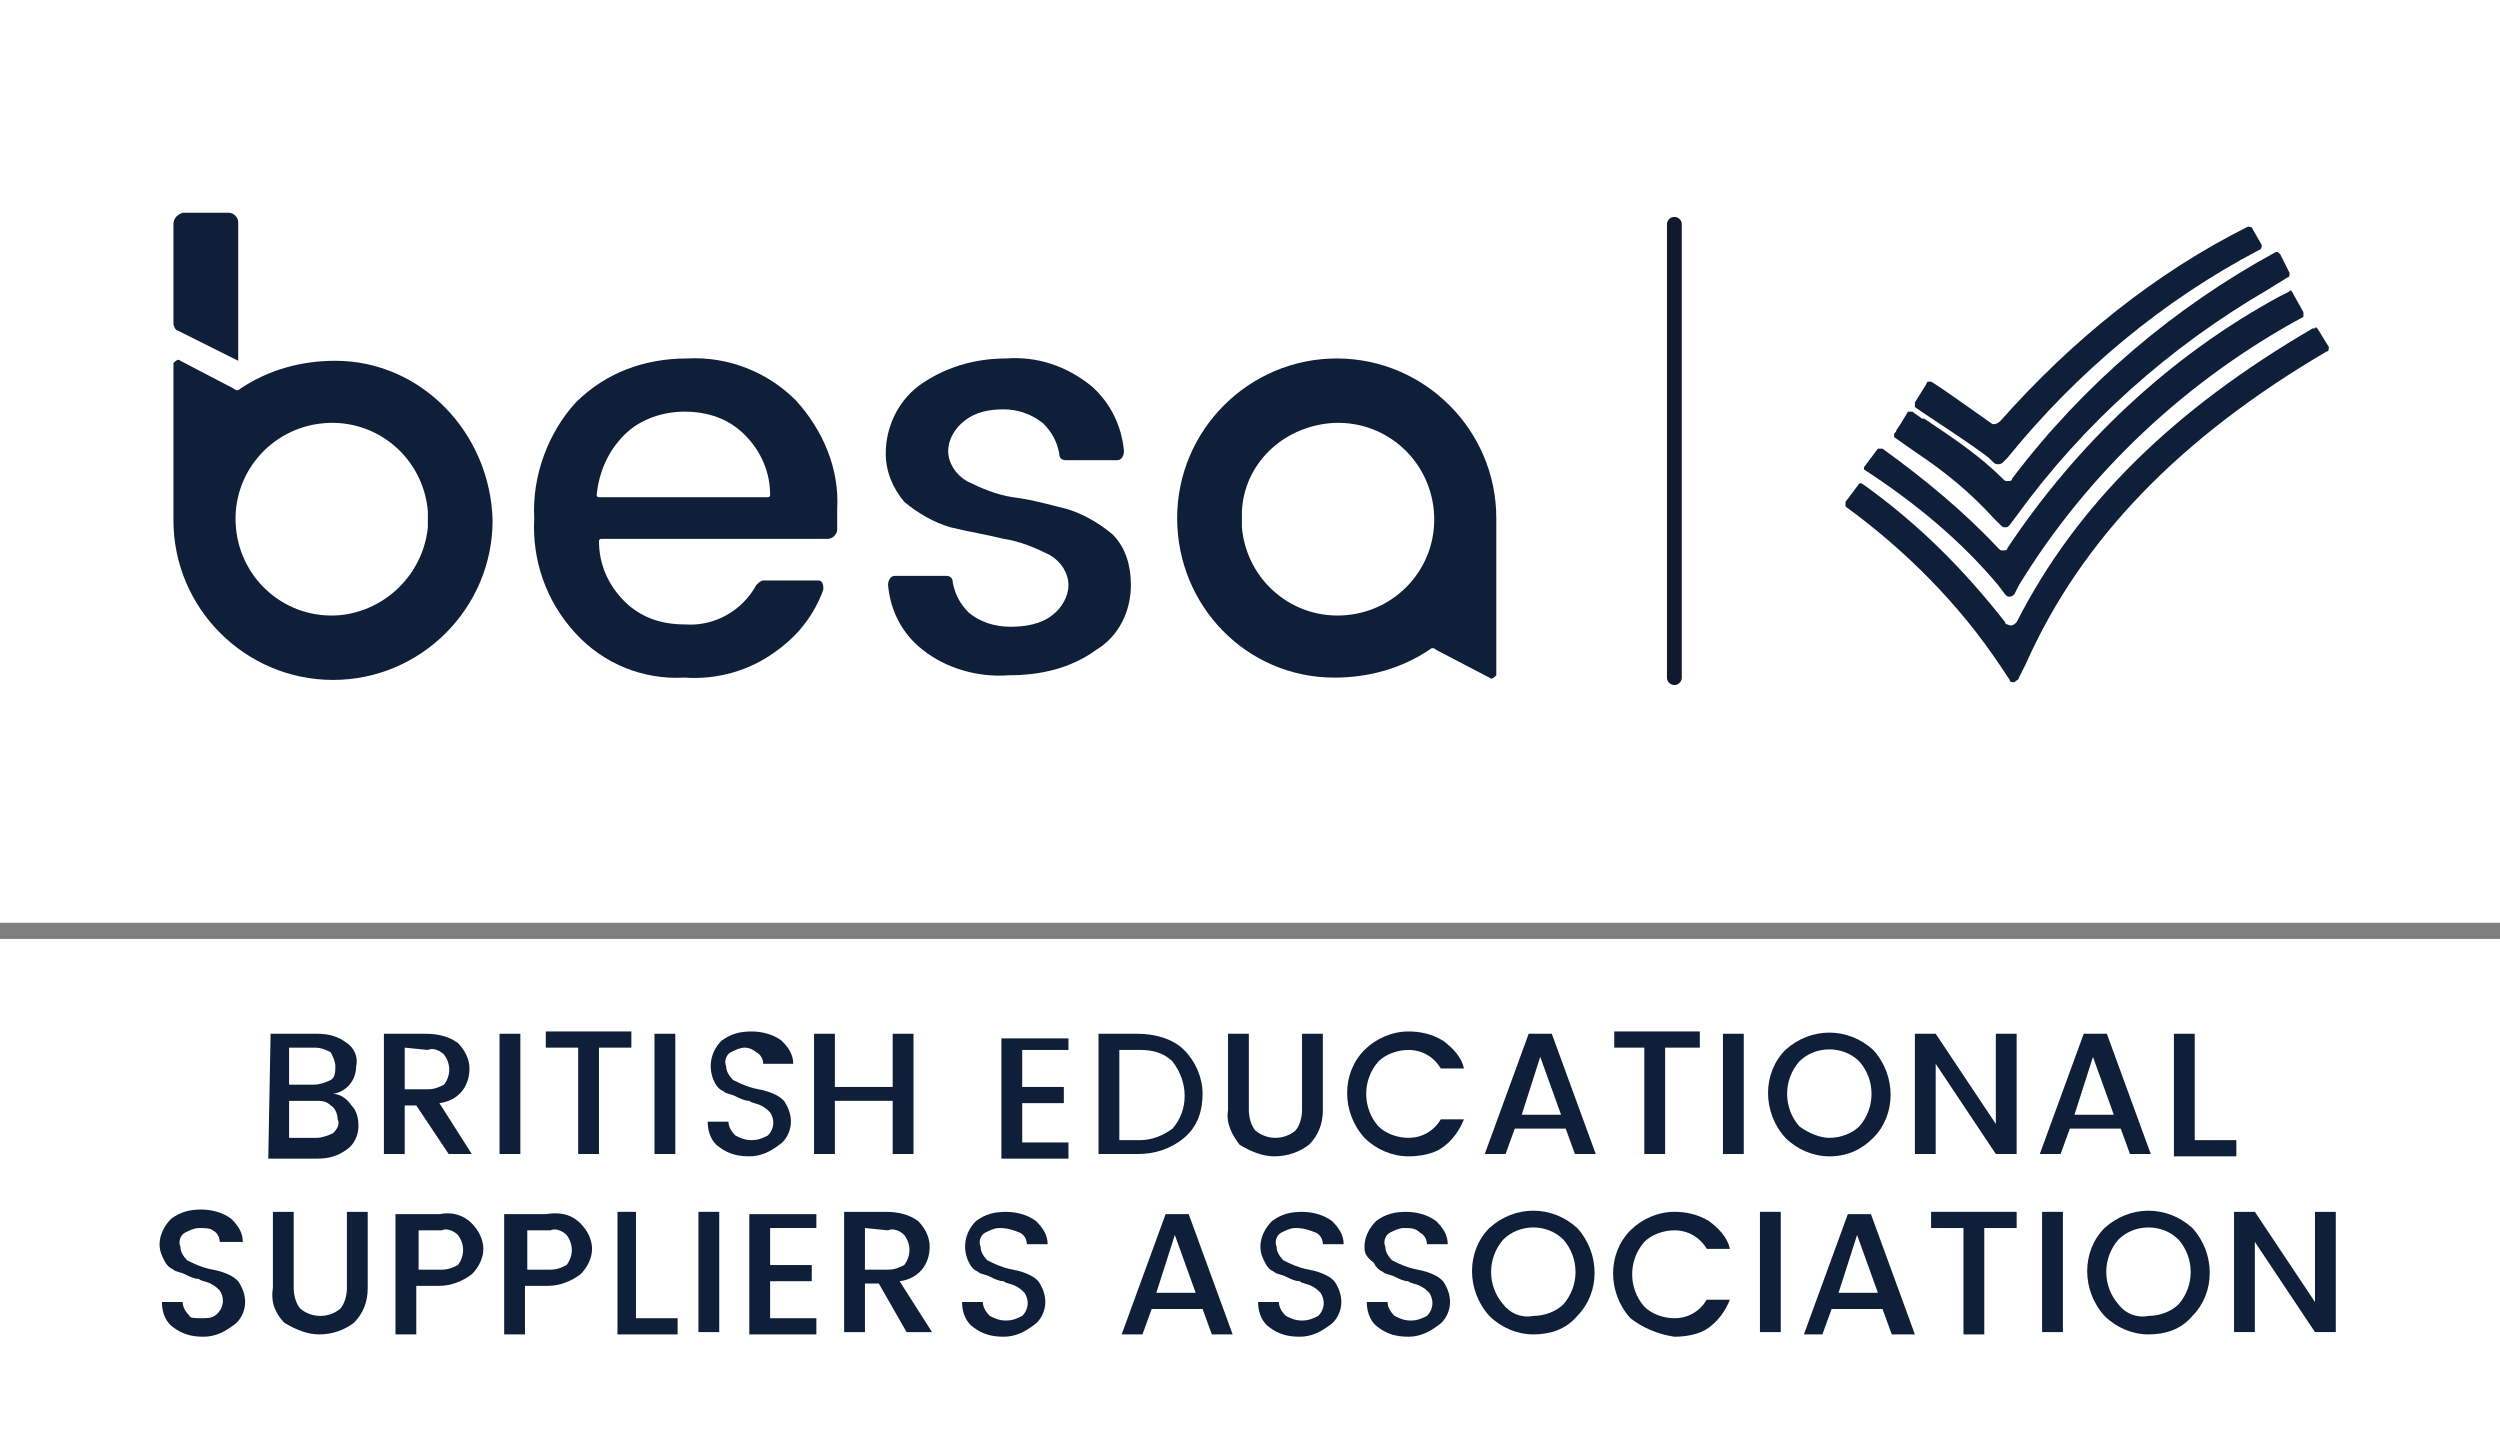 <?xml version="1.0" encoding="utf-8"?>
<!-- Generator: Adobe Illustrator 27.4.0, SVG Export Plug-In . SVG Version: 6.00 Build 0)  -->
<svg version="1.1" id="Layer_1" xmlns="http://www.w3.org/2000/svg" xmlns:xlink="http://www.w3.org/1999/xlink" x="0px" y="0px"
	 viewBox="0 0 108.1 62.8" style="enable-background:new 0 0 108.1 62.8;" xml:space="preserve">
<rect x="0" y="0" width="108.1" height="62.8" fill="#808080" stroke="none"/>
<style type="text/css">
	.st0{fill:#FFFFFF;}
	.st1{fill:#0F1F3A;}
	.st2{fill:none;stroke:#11192E;stroke-width:0.64;stroke-linecap:round;stroke-linejoin:round;}
</style>
<g id="besa">
	<rect id="Rectangle_63" y="40.6" class="st0" width="108.1" height="22.2"/>
	<g id="Group_83">
		<path id="Path_301" class="st1" d="M11.7,44.7h2c0.5,0,0.9,0.1,1.3,0.4c0.3,0.2,0.5,0.6,0.4,1c0,0.6-0.4,1.1-1,1.2
			c0.3,0,0.6,0.2,0.8,0.5c0.2,0.2,0.3,0.5,0.3,0.9c0,0.4-0.2,0.8-0.5,1c-0.4,0.3-0.8,0.4-1.3,0.4h-2.1L11.7,44.7z M12.5,45.3v1.6
			h1.1c0.2,0,0.5-0.1,0.7-0.2c0.2-0.1,0.2-0.4,0.2-0.6c0-0.2-0.1-0.4-0.2-0.6c-0.2-0.1-0.4-0.2-0.7-0.2L12.5,45.3z M12.5,49.2h1.2
			c0.2,0,0.5-0.1,0.7-0.2c0.2-0.2,0.3-0.4,0.2-0.6c0-0.2-0.1-0.5-0.3-0.6c-0.2-0.2-0.4-0.2-0.7-0.2h-1.1V49.2z"/>
		<path id="Path_302" class="st1" d="M17.5,47.8v2.1h-0.9v-5.2h1.8c0.5,0,1,0.1,1.4,0.4c0.3,0.3,0.5,0.7,0.5,1.1
			c0,0.8-0.5,1.4-1.3,1.5l1.4,2.2h-1L18,47.8L17.5,47.8z M17.5,45.3v1.8h1c0.3,0,0.5-0.1,0.7-0.2c0.3-0.4,0.3-0.9,0-1.3
			c-0.2-0.2-0.5-0.3-0.7-0.2L17.5,45.3z"/>
		<rect id="Rectangle_64" x="21.6" y="44.7" class="st1" width="0.9" height="5.2"/>
		<path id="Path_303" class="st1" d="M23.6,45.3v-0.7h3.7v0.7h-1.4v4.6H25v-4.6H23.6z"/>
		<rect id="Rectangle_65" x="28.3" y="44.7" class="st1" width="0.9" height="5.2"/>
		<path id="Path_304" class="st1" d="M32.2,45.3c-0.2,0-0.4,0.1-0.6,0.2c-0.2,0.1-0.3,0.4-0.2,0.6c0,0.2,0.1,0.4,0.3,0.6
			c0.2,0.1,0.4,0.2,0.7,0.3c0.3,0.1,0.5,0.1,0.8,0.2c0.3,0.1,0.5,0.2,0.7,0.4c0.2,0.3,0.3,0.6,0.3,0.9c0,0.4-0.2,0.8-0.5,1
			c-0.4,0.3-0.8,0.5-1.3,0.5c-0.5,0-0.9-0.1-1.3-0.4c-0.3-0.2-0.5-0.6-0.5-1.1h0.9c0,0.2,0.1,0.4,0.3,0.6c0.2,0.1,0.4,0.2,0.7,0.2
			c0.3,0,0.5-0.1,0.7-0.2c0.3-0.3,0.3-0.7,0.1-1c-0.1-0.1-0.2-0.2-0.4-0.3c-0.2-0.1-0.4-0.1-0.5-0.2c-0.2,0-0.4-0.1-0.6-0.2
			c-0.2-0.1-0.4-0.1-0.5-0.2c-0.2-0.1-0.3-0.2-0.4-0.4c-0.3-0.6-0.2-1.3,0.3-1.8c0.4-0.3,0.8-0.4,1.3-0.4c0.4,0,0.9,0.1,1.3,0.4
			c0.3,0.3,0.5,0.6,0.5,1H33c0-0.2-0.1-0.4-0.3-0.5C32.6,45.4,32.4,45.3,32.2,45.3"/>
		<path id="Path_305" class="st1" d="M38.6,44.7h0.9v5.2h-0.9v-2.3h-2.5v2.3h-0.9v-5.2h0.9v2.3h2.5V44.7z"/>
		<path id="Path_306" class="st1" d="M46.2,44.7v0.7h-2v1.6H46v0.7h-1.8v1.7h2v0.7h-2.9v-5.2H46.2z"/>
		<path id="Path_307" class="st1" d="M49.2,44.7c0.7,0,1.5,0.2,2,0.7c0.5,0.5,0.8,1.2,0.8,1.9c0,0.7-0.2,1.4-0.8,1.9
			c-0.6,0.5-1.3,0.7-2,0.7h-1.7v-5.2L49.2,44.7z M48.4,49.3h0.9c0.5,0,1-0.2,1.4-0.5c0.7-0.8,0.7-2,0-2.9c-0.4-0.4-0.9-0.5-1.4-0.5
			h-0.9V49.3z"/>
		<path id="Path_308" class="st1" d="M53.1,48v-3.3h0.9V48c0,0.3,0.1,0.7,0.3,0.9c0.5,0.4,1.2,0.4,1.7,0c0.2-0.2,0.3-0.6,0.3-0.9
			v-3.3h0.9V48c0,0.6-0.2,1.1-0.6,1.5c-0.4,0.3-0.9,0.5-1.5,0.5c-0.5,0-1-0.2-1.5-0.5C53.3,49.1,53,48.6,53.1,48"/>
		<path id="Path_309" class="st1" d="M59,49.2c-1-1.1-1-2.8,0-3.8c0.5-0.5,1.2-0.8,1.9-0.8c0.5,0,1,0.1,1.5,0.4
			c0.4,0.3,0.8,0.7,0.9,1.2h-1c-0.3-0.5-0.8-0.8-1.4-0.8c-0.5,0-1,0.2-1.3,0.5c-0.7,0.8-0.7,2,0,2.8c0.3,0.3,0.8,0.5,1.3,0.5
			c0.6,0,1.1-0.3,1.4-0.8h1c-0.2,0.5-0.5,0.9-0.9,1.2c-0.4,0.3-1,0.4-1.5,0.4C60.2,50,59.5,49.7,59,49.2"/>
		<path id="Path_310" class="st1" d="M68.1,49.9l-0.4-1.1h-2.2l-0.4,1.1h-0.9l1.9-5.2h1l1.9,5.2H68.1z M65.8,48.2h1.7l-0.9-2.5
			L65.8,48.2z"/>
		<path id="Path_311" class="st1" d="M69.8,45.3v-0.7h3.7v0.7H72v4.6h-0.9v-4.6H69.8z"/>
		<rect id="Rectangle_66" x="74.5" y="44.7" class="st1" width="0.9" height="5.2"/>
		<path id="Path_312" class="st1" d="M79.1,50c-0.7,0-1.4-0.3-1.9-0.8c-1-1.1-1-2.8,0-3.8c1.1-1,2.7-1,3.8,0c1,1.1,1,2.8,0,3.8
			C80.5,49.7,79.9,50,79.1,50 M79.1,49.2c0.5,0,1-0.2,1.3-0.5c0.7-0.8,0.7-2,0-2.8c-0.7-0.7-1.9-0.7-2.6,0c-0.7,0.8-0.7,2,0,2.8
			C78.2,49,78.7,49.2,79.1,49.2"/>
		<path id="Path_313" class="st1" d="M86.3,44.7h0.9v5.2h-0.9L83.7,46v3.9h-0.9v-5.2h0.9l2.6,3.9V44.7z"/>
		<path id="Path_314" class="st1" d="M92.1,49.9l-0.4-1.1h-2.2l-0.4,1.1h-0.9l1.9-5.2h1l1.9,5.2H92.1z M89.7,48.2h1.7l-0.9-2.5
			L89.7,48.2z"/>
		<path id="Path_315" class="st1" d="M94,44.7h0.9v4.6h1.8v0.7H94V44.7z"/>
		<path id="Path_316" class="st1" d="M8.6,53.1c-0.2,0-0.4,0.1-0.6,0.2c-0.2,0.1-0.3,0.4-0.2,0.6c0,0.2,0.1,0.4,0.3,0.6
			c0.2,0.1,0.4,0.2,0.7,0.3c0.3,0.1,0.5,0.1,0.8,0.2c0.3,0.1,0.5,0.2,0.7,0.4c0.2,0.3,0.3,0.6,0.3,0.9c0,0.4-0.2,0.8-0.5,1
			c-0.4,0.3-0.8,0.5-1.3,0.5c-0.5,0-0.9-0.1-1.3-0.4c-0.3-0.2-0.5-0.6-0.5-1.1h0.9c0,0.2,0.1,0.4,0.3,0.6C8.2,57,8.5,57,8.7,57
			C9,57,9.2,57,9.4,56.8c0.3-0.3,0.3-0.7,0.1-1c-0.1-0.1-0.2-0.2-0.4-0.3c-0.2-0.1-0.4-0.1-0.5-0.2c-0.2,0-0.4-0.1-0.6-0.2
			c-0.2-0.1-0.4-0.1-0.5-0.2c-0.2-0.1-0.3-0.2-0.4-0.4c-0.1-0.2-0.2-0.4-0.2-0.7c0-0.4,0.2-0.8,0.5-1.1c0.4-0.3,0.8-0.4,1.3-0.4
			c0.4,0,0.9,0.1,1.3,0.4c0.3,0.3,0.5,0.6,0.5,1h-1c0-0.2-0.1-0.4-0.3-0.5C9.1,53.1,8.8,53.1,8.6,53.1"/>
		<path id="Path_317" class="st1" d="M11.8,55.7v-3.3h0.9v3.3c0,0.3,0.1,0.7,0.3,0.9c0.5,0.4,1.2,0.4,1.7,0c0.2-0.2,0.3-0.6,0.3-0.9
			v-3.3h0.9v3.3c0,0.6-0.2,1.1-0.6,1.5c-0.4,0.3-0.9,0.5-1.5,0.5c-0.5,0-1-0.2-1.5-0.5C11.9,56.8,11.7,56.3,11.8,55.7"/>
		<path id="Path_318" class="st1" d="M20.4,52.9c0.3,0.3,0.5,0.7,0.5,1.1c0,0.4-0.2,0.8-0.5,1.1c-0.4,0.3-0.9,0.5-1.4,0.5h-1v2.1
			h-0.9v-5.2H19C19.5,52.4,20,52.5,20.4,52.9 M18.1,54.9h1c0.3,0,0.5-0.1,0.7-0.2c0.3-0.4,0.3-0.9,0-1.3c-0.2-0.2-0.5-0.3-0.7-0.2
			h-1V54.9z"/>
		<path id="Path_319" class="st1" d="M25.1,52.9c0.3,0.3,0.5,0.7,0.5,1.1c0,0.4-0.2,0.8-0.5,1.1c-0.4,0.3-0.9,0.5-1.4,0.5h-1v2.1
			h-0.9v-5.2h1.8C24.2,52.4,24.7,52.5,25.1,52.9 M22.8,54.9h1c0.3,0,0.5-0.1,0.7-0.2c0.3-0.4,0.3-0.9,0-1.3
			c-0.2-0.2-0.5-0.3-0.7-0.2h-1L22.8,54.9z"/>
		<path id="Path_320" class="st1" d="M26.6,52.4h0.9V57h1.8v0.7h-2.6V52.4z"/>
		<rect id="Rectangle_67" x="30.2" y="52.4" class="st1" width="0.9" height="5.2"/>
		<path id="Path_321" class="st1" d="M35.3,52.4v0.7h-2v1.6h1.8v0.7h-1.8V57h2v0.7h-2.9v-5.2H35.3z"/>
		<path id="Path_322" class="st1" d="M37.4,55.5v2.1h-0.9v-5.2h1.8c0.5,0,1,0.1,1.4,0.4c0.3,0.3,0.5,0.7,0.5,1.1
			c0,0.8-0.5,1.4-1.3,1.5l1.4,2.2h-1.1L38,55.5L37.4,55.5z M37.4,53.1v1.8h1c0.3,0,0.5-0.1,0.7-0.2c0.3-0.4,0.3-0.9,0-1.3
			c-0.2-0.2-0.5-0.3-0.7-0.2L37.4,53.1z"/>
		<path id="Path_323" class="st1" d="M43.2,53.1c-0.2,0-0.4,0.1-0.6,0.2c-0.2,0.1-0.3,0.4-0.2,0.6c0,0.2,0.1,0.4,0.3,0.6
			c0.2,0.1,0.4,0.2,0.7,0.3c0.3,0.1,0.5,0.1,0.8,0.2c0.3,0.1,0.5,0.2,0.7,0.4c0.2,0.3,0.3,0.6,0.3,0.9c0,0.4-0.2,0.8-0.5,1
			c-0.4,0.3-0.8,0.5-1.3,0.5c-0.5,0-0.9-0.1-1.3-0.4c-0.3-0.2-0.5-0.6-0.5-1.1h0.9c0,0.2,0.1,0.4,0.3,0.6c0.2,0.1,0.4,0.2,0.7,0.2
			c0.3,0,0.5-0.1,0.7-0.2c0.3-0.3,0.3-0.7,0.1-1c-0.1-0.1-0.2-0.2-0.4-0.3c-0.2-0.1-0.4-0.1-0.5-0.2c-0.2,0-0.4-0.1-0.6-0.2
			c-0.2-0.1-0.4-0.1-0.5-0.2c-0.2-0.1-0.3-0.2-0.4-0.4c-0.3-0.6-0.2-1.3,0.3-1.8c0.4-0.3,0.8-0.4,1.3-0.4c0.4,0,0.9,0.1,1.3,0.4
			c0.3,0.3,0.5,0.6,0.5,1h-0.9c0-0.2-0.1-0.4-0.3-0.5C43.6,53.1,43.4,53.1,43.2,53.1"/>
		<path id="Path_324" class="st1" d="M52.4,57.7L52,56.6h-2.2l-0.4,1.1h-0.9l1.9-5.2h1l1.9,5.2H52.4z M50,55.9h1.7l-0.9-2.5L50,55.9
			z"/>
		<path id="Path_325" class="st1" d="M56,53.1c-0.2,0-0.4,0.1-0.6,0.2c-0.2,0.1-0.3,0.4-0.2,0.6c0,0.2,0.1,0.4,0.3,0.6
			c0.2,0.1,0.4,0.2,0.7,0.3c0.3,0.1,0.5,0.1,0.8,0.2c0.3,0.1,0.5,0.2,0.7,0.4c0.2,0.3,0.3,0.6,0.3,0.9c0,0.4-0.2,0.8-0.5,1
			c-0.4,0.3-0.8,0.5-1.3,0.5c-0.5,0-0.9-0.1-1.3-0.4c-0.3-0.2-0.5-0.6-0.5-1.1h0.9c0,0.2,0.1,0.4,0.3,0.6c0.2,0.1,0.4,0.2,0.7,0.2
			c0.3,0,0.5-0.1,0.7-0.2c0.3-0.3,0.3-0.7,0.1-1c-0.1-0.1-0.2-0.2-0.4-0.3c-0.2-0.1-0.4-0.1-0.5-0.2c-0.2,0-0.4-0.1-0.6-0.2
			c-0.2-0.1-0.4-0.1-0.5-0.2c-0.2-0.1-0.3-0.2-0.4-0.4c-0.1-0.2-0.2-0.4-0.2-0.7c0-0.4,0.2-0.8,0.5-1.1c0.4-0.3,0.8-0.4,1.3-0.4
			c0.4,0,0.9,0.1,1.3,0.4c0.3,0.3,0.5,0.6,0.5,1h-0.9c0-0.2-0.1-0.4-0.3-0.5C56.4,53.1,56.2,53.1,56,53.1"/>
		<path id="Path_326" class="st1" d="M60.7,53.1c-0.2,0-0.4,0.1-0.6,0.2c-0.2,0.1-0.3,0.4-0.2,0.6c0,0.2,0.1,0.4,0.3,0.6
			c0.2,0.1,0.4,0.2,0.7,0.3c0.3,0.1,0.5,0.1,0.8,0.2c0.3,0.1,0.5,0.2,0.7,0.4c0.2,0.3,0.3,0.6,0.3,0.9c0,0.4-0.2,0.8-0.5,1
			c-0.4,0.3-0.8,0.5-1.3,0.5c-0.5,0-0.9-0.1-1.3-0.4c-0.3-0.2-0.5-0.6-0.5-1.1h0.9c0,0.2,0.1,0.4,0.3,0.6c0.2,0.1,0.4,0.2,0.7,0.2
			c0.3,0,0.5-0.1,0.7-0.2c0.3-0.3,0.3-0.7,0.1-1c-0.1-0.1-0.2-0.2-0.4-0.3c-0.2-0.1-0.4-0.1-0.5-0.2c-0.2,0-0.4-0.1-0.6-0.2
			c-0.2-0.1-0.4-0.1-0.5-0.2c-0.2-0.1-0.3-0.2-0.4-0.4C59,54.3,59,54.1,59,53.9c0-0.4,0.2-0.8,0.5-1.1c0.4-0.3,0.8-0.4,1.3-0.4
			c0.4,0,0.9,0.1,1.3,0.4c0.3,0.3,0.5,0.6,0.5,1h-0.9c0-0.2-0.1-0.4-0.3-0.5C61.2,53.1,61,53.1,60.7,53.1"/>
		<path id="Path_327" class="st1" d="M66.3,57.7c-0.7,0-1.4-0.3-1.9-0.8c-1-1.1-1-2.8,0-3.8c1.1-1,2.7-1,3.8,0c1,1.1,1,2.8,0,3.8
			C67.7,57.5,67,57.7,66.3,57.7 M66.3,56.9c0.5,0,1-0.2,1.3-0.5c0.7-0.8,0.7-2,0-2.8c-0.7-0.7-1.9-0.7-2.6,0c-0.7,0.8-0.7,2,0,2.8
			C65.3,56.8,65.8,57,66.3,56.9"/>
		<path id="Path_328" class="st1" d="M70.5,57c-1-1.1-1-2.8,0-3.8c0.5-0.5,1.2-0.8,1.9-0.8c0.5,0,1,0.1,1.5,0.4
			c0.4,0.3,0.8,0.7,0.9,1.2h-1c-0.3-0.5-0.8-0.8-1.4-0.8c-0.5,0-1,0.2-1.3,0.5c-0.7,0.8-0.7,2,0,2.8c0.3,0.3,0.8,0.5,1.3,0.5
			c0.6,0,1.1-0.3,1.4-0.8h1c-0.2,0.5-0.5,0.9-0.9,1.2c-0.4,0.3-1,0.4-1.5,0.4C71.7,57.7,71,57.4,70.5,57"/>
		<rect id="Rectangle_68" x="76.1" y="52.4" class="st1" width="0.9" height="5.2"/>
		<path id="Path_329" class="st1" d="M81.8,57.7l-0.4-1.1h-2.2l-0.4,1.1H78l1.9-5.2h1l1.9,5.2H81.8z M79.5,55.9h1.7l-0.9-2.5
			L79.5,55.9z"/>
		<path id="Path_330" class="st1" d="M83.5,53.1v-0.7h3.7v0.7h-1.4v4.6h-0.9v-4.6H83.5z"/>
		<rect id="Rectangle_69" x="88.3" y="52.4" class="st1" width="0.9" height="5.2"/>
		<path id="Path_331" class="st1" d="M92.9,57.7c-0.7,0-1.4-0.3-1.9-0.8c-1-1.1-1-2.8,0-3.8c1.1-1,2.7-1,3.8,0c1,1.1,1,2.8,0,3.8
			C94.3,57.5,93.6,57.7,92.9,57.7 M92.9,56.9c0.5,0,1-0.2,1.3-0.5c0.7-0.8,0.7-2,0-2.8c-0.7-0.7-1.9-0.7-2.6,0c-0.7,0.8-0.7,2,0,2.8
			C91.9,56.8,92.4,57,92.9,56.9"/>
		<path id="Path_332" class="st1" d="M100.1,52.4h0.9v5.2h-0.9l-2.6-3.9v3.9h-0.9v-5.2h0.9l2.6,3.9V52.4z"/>
		<rect id="Rectangle_70" class="st0" width="108.1" height="39.9"/>
		<line id="Line_41" class="st2" x1="72.4" y1="29.3" x2="72.4" y2="9.7"/>
		<path id="Path_333" class="st1" d="M29.6,29.3c-1.8,0.1-3.5-0.6-4.7-1.9c-1.3-1.4-1.9-3.2-1.8-5c-0.1-1.8,0.6-3.7,1.8-5
			c1.3-1.3,3-1.9,4.8-1.9c1.8-0.1,3.5,0.6,4.7,1.8c1.2,1.3,1.9,3,1.8,4.7c0,0.3,0,0.6,0,0.9c0,0.2-0.2,0.4-0.4,0.4h-9.8
			c0,0-0.1,0-0.1,0.1c0,0,0,0,0,0c0,1,0.4,1.9,1.1,2.6c0.7,0.7,1.6,1,2.6,1c1.3,0.1,2.5-0.6,3.1-1.7c0.1-0.1,0.2-0.2,0.3-0.2h2.4
			c0.1,0,0.2,0.1,0.2,0.3c0,0,0,0.1,0,0.1c-0.4,1.1-1.1,2-2.1,2.7C32.4,29,31,29.4,29.6,29.3 M32.2,18.8c-0.7-0.7-1.6-1-2.6-1
			c-0.9,0-1.9,0.3-2.6,1c-0.7,0.7-1.1,1.6-1.2,2.6c0,0,0,0.1,0.1,0.1c0,0,0,0,0,0h7.3c0,0,0.1,0,0.1-0.1c0,0,0,0,0,0
			C33.3,20.4,32.9,19.5,32.2,18.8"/>
		<path id="Path_334" class="st1" d="M38.3,19.6c0-1.1,0.5-2.2,1.4-2.9c1.1-0.8,2.4-1.2,3.8-1.2c1.3-0.1,2.6,0.3,3.7,1.2
			c0.8,0.7,1.3,1.7,1.4,2.8c0,0.2-0.1,0.4-0.3,0.4c0,0,0,0,0,0h-2.2c-0.2,0-0.3-0.1-0.3-0.3c-0.1-0.5-0.3-0.9-0.7-1.3
			c-0.5-0.4-1.1-0.6-1.7-0.6c-0.6,0-1.2,0.1-1.7,0.5C41.3,18.5,41,19,41,19.5c0,0.5,0.3,1,0.8,1.3c0.6,0.3,1.3,0.6,2,0.7
			c0.8,0.1,1.5,0.3,2.3,0.5c0.7,0.2,1.4,0.6,2,1.1c0.6,0.6,0.8,1.4,0.8,2.2c0,1.1-0.5,2.2-1.5,2.8c-1.1,0.8-2.4,1.1-3.8,1.1
			c-1.3,0.1-2.7-0.3-3.7-1.1c-0.9-0.7-1.4-1.7-1.5-2.8c0-0.2,0.1-0.4,0.3-0.4c0,0,0,0,0,0h2.2c0.2,0,0.3,0.1,0.3,0.3
			c0.1,0.5,0.3,0.9,0.7,1.3c0.5,0.4,1.1,0.6,1.8,0.6c0.6,0,1.3-0.1,1.8-0.5c0.4-0.3,0.7-0.8,0.7-1.3c0-0.5-0.3-1-0.8-1.3
			c-0.6-0.3-1.3-0.6-2-0.7c-0.8-0.2-1.5-0.3-2.3-0.5c-0.7-0.2-1.4-0.6-2-1.1C38.6,21.1,38.3,20.4,38.3,19.6"/>
		<path id="Path_335" class="st1" d="M57.7,29.3c1.5,0,2.9-0.4,4.1-1.2c0.1-0.1,0.2-0.1,0.3,0l2.3,1.2c0.1,0.1,0.2,0,0.3-0.1
			c0,0,0-0.1,0-0.1l0-6.2c0,0,0,0,0-0.1c0-0.1,0-0.2,0-0.4c0-3.8-3.1-6.9-6.9-6.9c-3.8,0-6.9,3.1-6.9,6.9
			C50.9,26.2,53.9,29.3,57.7,29.3 M57.5,18.3c2.3-0.2,4.3,1.5,4.5,3.8s-1.5,4.3-3.8,4.5c-2.3,0.2-4.3-1.5-4.5-3.8c0-0.2,0-0.5,0-0.7
			C53.8,20.1,55.4,18.5,57.5,18.3"/>
		<path id="Path_336" class="st1" d="M14.5,15.6c-1.5,0-2.9,0.4-4.1,1.2c-0.1,0.1-0.2,0.1-0.3,0l-2.3-1.2c-0.1-0.1-0.2,0-0.3,0.1
			c0,0,0,0.1,0,0.1l0,6.2c0,0,0,0,0,0.1c0,0.1,0,0.2,0,0.4c0,3.8,3.1,6.9,6.9,6.9s6.9-3.1,6.9-6.9C21.2,18.7,18.2,15.6,14.5,15.6
			 M14.7,26.6c-2.3,0.2-4.3-1.5-4.5-3.8c-0.2-2.3,1.5-4.3,3.8-4.5s4.3,1.5,4.5,3.8c0,0.2,0,0.5,0,0.7C18.3,24.8,16.7,26.4,14.7,26.6
			"/>
		<path id="Path_337" class="st1" d="M7.5,9.7V14c0,0.1,0.1,0.3,0.2,0.3l2.6,1.3v-6c0-0.2-0.2-0.4-0.4-0.4H7.9
			C7.6,9.3,7.5,9.5,7.5,9.7L7.5,9.7"/>
		<path id="Path_338" class="st1" d="M86.4,25.3l0.3,0.4c0.1,0.1,0.1,0.1,0.2,0.1c0.1,0,0.2-0.1,0.2-0.1l0.2-0.4
			c3-4.9,7.3-8.9,12.3-11.6c0,0,0,0,0-0.1c0,0,0-0.1,0-0.1l-0.5-0.9c0,0-0.1-0.1-0.1,0l-0.4,0.2c-4.8,2.6-8.8,6.4-11.8,10.9
			c0,0.1-0.1,0.1-0.2,0.1c-0.1,0-0.1,0-0.2-0.1c-1.5-1.6-3.2-3-5-4.3c0,0,0,0-0.1,0c0,0,0,0,0,0c0,0,0,0-0.1,0l-0.6,0.8
			c0,0,0,0.1,0,0.1C82.9,21.8,84.8,23.4,86.4,25.3"/>
		<path id="Path_339" class="st1" d="M82.9,19.6L82.9,19.6c1.2,0.8,2.3,1.7,3.3,2.8l0.3,0.3c0.1,0.1,0.1,0.1,0.2,0.1
			c0.1,0,0.1,0,0.2-0.1l0.3-0.4c2.9-4,6.6-7.3,10.9-9.8c0.3-0.2,0.5-0.3,0.8-0.5c0.1,0,0.1-0.1,0.1-0.2l-0.4-0.8
			c0,0-0.1-0.1-0.1-0.1c0,0-0.1,0-0.1,0c-4.4,2.4-8.3,5.7-11.4,9.8c0,0.1-0.1,0.1-0.2,0.1c-0.1,0-0.1,0-0.2-0.1
			c-1-1-2.2-1.8-3.4-2.6l-0.1,0c-0.1-0.1-0.3-0.2-0.4-0.3c-0.1,0-0.1,0-0.2,0c0,0,0,0,0,0l-0.3,0.5L82,18.6c0,0.1-0.1,0.1-0.1,0.2
			c0,0,0,0.1,0,0.1L82.9,19.6z"/>
		<path id="Path_340" class="st1" d="M87.3,29.3l0.3-0.6c2.4-5.4,6.7-9.8,13-13.5c0.1,0,0.1-0.1,0.1-0.2l0,0l0,0
			c-0.2-0.3-0.3-0.5-0.5-0.8c0,0-0.1-0.1-0.1,0l-0.1,0c-6,3.5-10.2,7.6-12.8,12.7c-0.1,0.1-0.2,0.2-0.4,0.1c0,0-0.1,0-0.1-0.1
			c-1.8-2.3-3.8-4.3-6.2-6c0,0,0,0,0,0c0,0-0.1,0-0.1,0l-0.6,0.8c0,0.1,0,0.1,0,0.2c2.6,1.9,4.9,4.2,6.7,6.9l0.4,0.6
			c0,0.1,0.1,0.1,0.2,0.1C87.2,29.4,87.3,29.4,87.3,29.3"/>
		<path id="Path_341" class="st1" d="M86.5,18.2c-0.1,0.1-0.3,0.2-0.4,0.1c-1-0.7-2.1-1.5-2.6-1.8c0,0-0.1,0-0.1,0
			c0,0-0.1,0-0.1,0.1l-0.5,0.8c0,0.1,0,0.2,0,0.2c0,0,0,0,0,0c0.7,0.5,2.3,1.5,3.2,2.2l0.2,0.2c0.1,0.1,0.3,0.1,0.4,0c0,0,0,0,0,0
			l0.2-0.2c3-3.7,6.7-6.8,10.9-9c0.1,0,0.1-0.2,0.1-0.2l-0.4-0.7c0-0.1-0.2-0.1-0.2-0.1c0,0,0,0,0,0C93.2,11.8,89.6,14.7,86.5,18.2"
			/>
	</g>
</g>
</svg>
